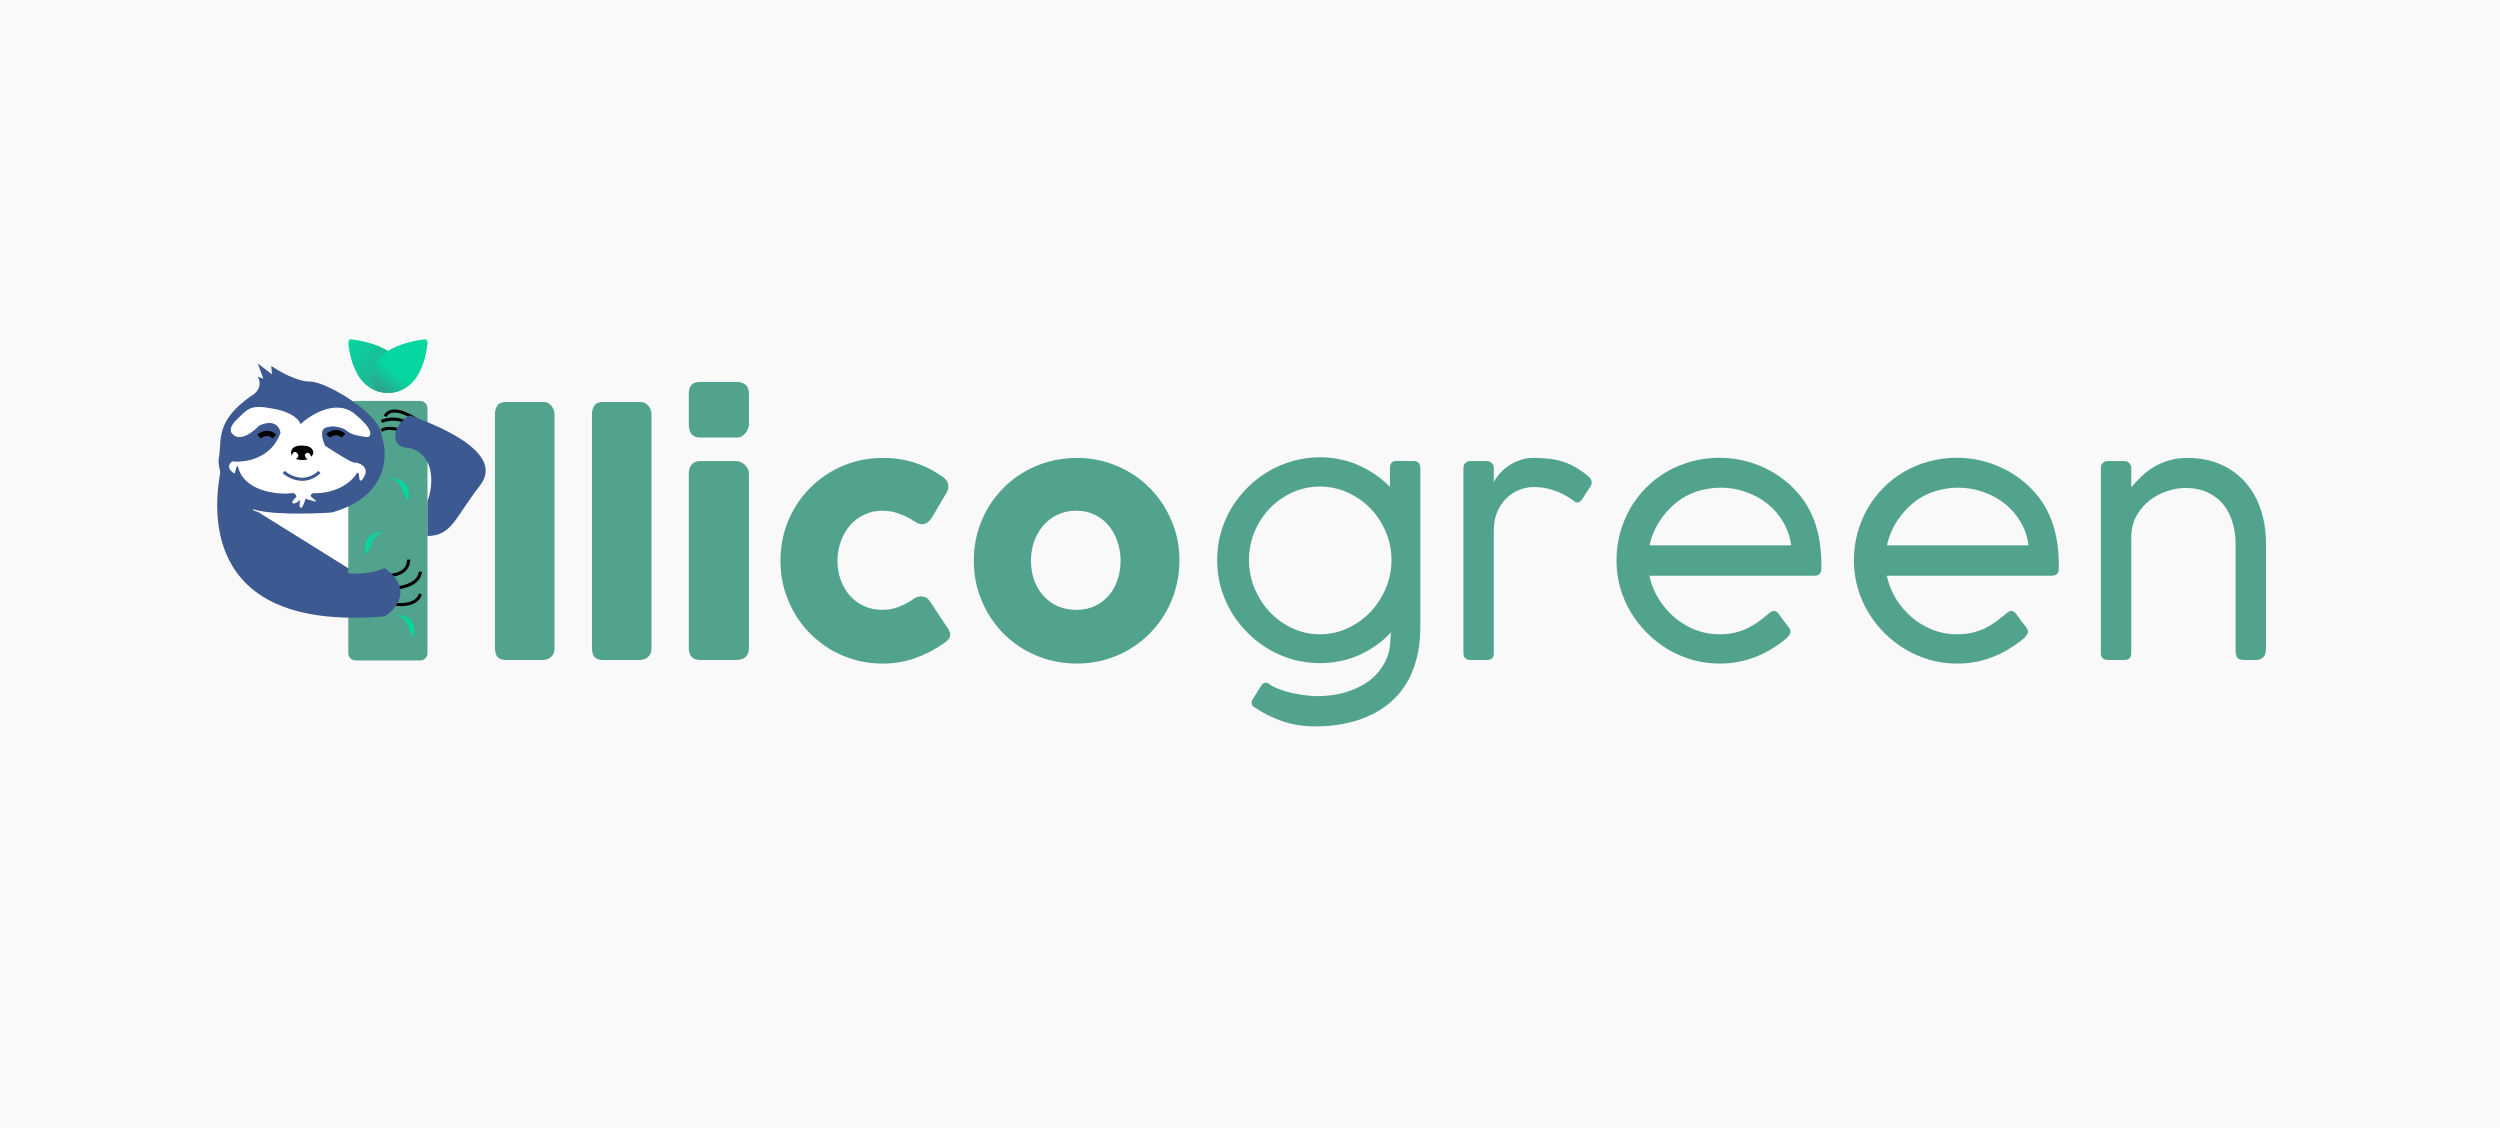 <svg width="2394" height="1080" viewBox="0 0 2394 1080" fill="none" xmlns="http://www.w3.org/2000/svg">
<rect width="2394" height="1080" fill="#F9F9F9"/>
<path d="M474 396.35C474 393.15 474.8 390.45 476.4 388.25C478 386.05 480.75 384.95 484.65 384.95H521.4C522.4 384.95 523.45 385.25 524.55 385.85C525.65 386.35 526.65 387.1 527.55 388.1C528.55 389.1 529.35 390.3 529.95 391.7C530.65 393.1 531 394.65 531 396.35V620.45C531 624.25 529.9 627.15 527.7 629.15C525.6 631.05 522.85 632 519.45 632H484.65C480.75 632 478 631.05 476.4 629.15C474.8 627.15 474 624.25 474 620.45L474 396.35ZM566.871 396.35C566.871 393.15 567.671 390.45 569.271 388.25C570.871 386.05 573.621 384.95 577.521 384.95H614.271C615.271 384.95 616.321 385.25 617.421 385.85C618.521 386.35 619.521 387.1 620.421 388.1C621.421 389.1 622.221 390.3 622.821 391.7C623.521 393.1 623.871 394.65 623.871 396.35V620.45C623.871 624.25 622.771 627.15 620.571 629.15C618.471 631.05 615.721 632 612.321 632H577.521C573.621 632 570.871 631.05 569.271 629.15C567.671 627.15 566.871 624.25 566.871 620.45V396.35ZM659.592 453.2C659.592 450 660.492 447.25 662.292 444.95C664.092 442.65 666.892 441.5 670.692 441.5L705.042 441.5C706.242 441.5 707.542 441.8 708.942 442.4C710.342 442.9 711.642 443.7 712.842 444.8C714.042 445.8 715.042 447 715.842 448.4C716.742 449.8 717.192 451.4 717.192 453.2V620.45C717.192 624.25 716.142 627.15 714.042 629.15C711.942 631.05 708.942 632 705.042 632H670.692C663.292 632 659.592 628.15 659.592 620.45V453.2ZM659.592 377.3C659.592 373.1 660.492 370.15 662.292 368.45C664.092 366.65 666.892 365.75 670.692 365.75H705.492C708.992 365.75 711.792 366.65 713.892 368.45C716.092 370.15 717.192 373.1 717.192 377.3V406.55C717.192 407.75 716.892 409.05 716.292 410.45C715.792 411.85 715.042 413.2 714.042 414.5C713.042 415.8 711.792 416.9 710.292 417.8C708.892 418.6 707.292 419 705.492 419L670.692 419C663.292 419 659.592 414.85 659.592 406.55V377.3ZM875.149 573.35C876.549 572.35 877.849 571.75 879.049 571.55C880.349 571.25 881.349 571.1 882.049 571.1C883.749 571.1 885.299 571.45 886.699 572.15C888.099 572.85 889.549 574.35 891.049 576.65L907.849 602C908.349 602.8 908.799 603.7 909.199 604.7C909.699 605.7 909.949 606.5 909.949 607.1C909.949 609.4 909.199 611.3 907.699 612.8C906.299 614.2 904.749 615.45 903.049 616.55C894.849 622.25 885.849 626.85 876.049 630.35C866.349 633.75 856.049 635.45 845.149 635.45C836.149 635.45 827.449 634.3 819.049 632C810.749 629.7 802.999 626.45 795.799 622.25C788.599 617.95 781.999 612.85 775.999 606.95C769.999 600.95 764.899 594.3 760.699 587C756.499 579.7 753.199 571.85 750.799 563.45C748.499 554.95 747.349 546.1 747.349 536.9C747.349 527.7 748.499 518.85 750.799 510.35C753.199 501.85 756.499 494 760.699 486.8C764.899 479.5 769.999 472.9 775.999 467C781.999 461 788.599 455.9 795.799 451.7C802.999 447.5 810.749 444.25 819.049 441.95C827.449 439.65 836.149 438.5 845.149 438.5C856.049 438.5 866.099 439.95 875.299 442.85C884.599 445.75 893.299 450.05 901.399 455.75L900.949 455.3C903.149 456.6 904.899 458.15 906.199 459.95C907.499 461.65 908.149 463.8 908.149 466.4C908.149 468.2 907.549 470.05 906.349 471.95L892.999 494.6C890.199 499.5 886.799 501.95 882.799 501.95C881.899 501.95 880.799 501.75 879.499 501.35C878.199 500.85 876.749 500.05 875.149 498.95C870.749 496.05 865.999 493.7 860.899 491.9C855.899 490 850.549 489.05 844.849 489.05C838.549 489.05 832.749 490.35 827.449 492.95C822.149 495.45 817.599 498.9 813.799 503.3C810.099 507.7 807.199 512.8 805.099 518.6C802.999 524.4 801.949 530.5 801.949 536.9C801.949 543.5 802.999 549.7 805.099 555.5C807.199 561.2 810.099 566.15 813.799 570.35C817.599 574.55 822.149 577.9 827.449 580.4C832.749 582.8 838.549 584 844.849 584C850.549 584 855.899 583 860.899 581C865.899 579 870.649 576.45 875.149 573.35ZM932.505 536.9C932.505 527.7 933.655 518.85 935.955 510.35C938.355 501.85 941.655 494 945.855 486.8C950.155 479.5 955.255 472.9 961.155 467C967.155 461 973.805 455.9 981.105 451.7C988.405 447.5 996.255 444.25 1004.66 441.95C1013.16 439.65 1022.01 438.5 1031.21 438.5C1044.81 438.5 1057.56 441.05 1069.46 446.15C1081.46 451.15 1091.86 458.1 1100.66 467C1109.56 475.8 1116.56 486.2 1121.66 498.2C1126.86 510.1 1129.46 523 1129.46 536.9C1129.46 546.1 1128.26 554.95 1125.86 563.45C1123.56 571.85 1120.26 579.7 1115.96 587C1111.76 594.3 1106.66 600.95 1100.66 606.95C1094.76 612.85 1088.16 617.95 1080.86 622.25C1073.56 626.45 1065.71 629.7 1057.31 632C1049.01 634.3 1040.31 635.45 1031.21 635.45C1022.01 635.45 1013.16 634.3 1004.66 632C996.255 629.7 988.405 626.45 981.105 622.25C973.805 617.95 967.155 612.85 961.155 606.95C955.255 600.95 950.155 594.3 945.855 587C941.655 579.7 938.355 571.85 935.955 563.45C933.655 554.95 932.505 546.1 932.505 536.9ZM987.255 536.9C987.255 543.5 988.255 549.7 990.255 555.5C992.355 561.2 995.255 566.15 998.955 570.35C1002.76 574.55 1007.31 577.9 1012.61 580.4C1018.01 582.8 1024.06 584 1030.76 584C1037.26 584 1043.11 582.8 1048.31 580.4C1053.61 577.9 1058.06 574.55 1061.66 570.35C1065.36 566.15 1068.16 561.2 1070.06 555.5C1072.06 549.7 1073.06 543.5 1073.06 536.9C1073.06 530.5 1072.06 524.4 1070.06 518.6C1068.16 512.8 1065.36 507.7 1061.66 503.3C1058.06 498.9 1053.61 495.45 1048.31 492.95C1043.11 490.35 1037.26 489.05 1030.76 489.05C1024.06 489.05 1018.01 490.35 1012.61 492.95C1007.31 495.45 1002.76 498.9 998.955 503.3C995.255 507.7 992.355 512.8 990.255 518.6C988.255 524.4 987.255 530.5 987.255 536.9ZM1332.05 605.6C1323.45 614.7 1313.35 621.9 1301.75 627.2C1290.15 632.4 1277.55 635 1263.95 635C1255.05 635 1246.4 633.85 1238 631.55C1229.7 629.15 1221.9 625.8 1214.6 621.5C1207.3 617.1 1200.65 611.9 1194.65 605.9C1188.65 599.9 1183.45 593.25 1179.05 585.95C1174.75 578.55 1171.4 570.7 1169 562.4C1166.7 554 1165.55 545.3 1165.55 536.3C1165.55 527.3 1166.7 518.65 1169 510.35C1171.4 501.95 1174.75 494.1 1179.05 486.8C1183.45 479.5 1188.65 472.85 1194.65 466.85C1200.65 460.85 1207.3 455.7 1214.6 451.4C1221.9 447.1 1229.7 443.8 1238 441.5C1246.3 439.1 1254.95 437.9 1263.95 437.9C1277.25 437.9 1289.6 440.45 1301 445.55C1312.4 450.55 1322.4 457.45 1331 466.25V447.95C1331 443.55 1333.2 441.35 1337.6 441.35L1354.55 441.5C1358.25 442 1360.1 444.15 1360.1 447.95V450.35V450.8V601.1C1360.1 612.5 1358.8 622.8 1356.2 632C1353.7 641.1 1350.2 649.15 1345.7 656.15C1341.2 663.15 1335.8 669.15 1329.5 674.15C1323.3 679.15 1316.5 683.2 1309.1 686.3C1301.7 689.5 1293.8 691.85 1285.4 693.35C1277.1 694.85 1268.6 695.6 1259.9 695.6C1248.1 695.6 1237.35 693.9 1227.65 690.5C1218.05 687.1 1209.5 682.85 1202 677.75C1201 677.25 1200.15 676.6 1199.45 675.8C1198.85 675.1 1198.55 674.1 1198.55 672.8C1198.55 672.4 1198.55 672 1198.55 671.6C1198.65 671.2 1198.9 670.7 1199.3 670.1L1207.4 657.05C1208.2 655.95 1208.9 655.1 1209.5 654.5C1210.2 654 1210.95 653.75 1211.75 653.75C1213.05 653.75 1214.25 654.15 1215.35 654.95C1217.65 656.75 1220.7 658.35 1224.5 659.75C1228.3 661.25 1232.35 662.5 1236.65 663.5C1241.05 664.5 1245.4 665.25 1249.7 665.75C1254 666.35 1257.8 666.65 1261.1 666.65C1271.4 666.65 1280.85 665.3 1289.45 662.6C1298.05 660 1305.45 656.3 1311.65 651.5C1317.85 646.7 1322.7 640.9 1326.2 634.1C1329.7 627.4 1331.45 619.9 1331.45 611.6L1332.05 605.6ZM1332.5 536.3C1332.5 526.9 1330.7 517.95 1327.1 509.45C1323.5 500.85 1318.6 493.35 1312.4 486.95C1306.2 480.55 1298.9 475.45 1290.5 471.65C1282.2 467.85 1273.35 465.95 1263.95 465.95C1254.55 465.95 1245.7 467.85 1237.4 471.65C1229.2 475.45 1222 480.55 1215.8 486.95C1209.7 493.35 1204.85 500.85 1201.25 509.45C1197.75 517.95 1196 526.9 1196 536.3C1196 545.6 1197.75 554.55 1201.25 563.15C1204.85 571.75 1209.7 579.35 1215.8 585.95C1222 592.45 1229.2 597.65 1237.4 601.55C1245.7 605.45 1254.55 607.4 1263.95 607.4C1273.35 607.4 1282.2 605.45 1290.5 601.55C1298.9 597.65 1306.2 592.45 1312.4 585.95C1318.6 579.35 1323.5 571.75 1327.1 563.15C1330.7 554.55 1332.5 545.6 1332.5 536.3ZM1430.47 461.6C1431.67 459.3 1433.37 456.8 1435.57 454.1C1437.87 451.4 1440.62 448.9 1443.82 446.6C1447.02 444.3 1450.67 442.4 1454.77 440.9C1458.87 439.3 1463.37 438.5 1468.27 438.5C1473.67 438.5 1478.52 438.75 1482.82 439.25C1487.22 439.65 1491.37 440.45 1495.27 441.65C1499.17 442.75 1502.92 444.3 1506.52 446.3C1510.22 448.2 1514.07 450.65 1518.07 453.65C1519.27 454.55 1520.57 455.7 1521.97 457.1C1523.47 458.5 1524.22 460.15 1524.22 462.05C1524.22 463.15 1523.97 464.15 1523.47 465.05L1514.62 478.7C1513.22 480.4 1511.82 481.25 1510.42 481.25C1509.62 481.25 1508.87 481 1508.17 480.5C1507.47 479.9 1506.62 479.25 1505.62 478.55C1499.42 474.35 1493.37 471.3 1487.47 469.4C1481.67 467.4 1475.47 466.4 1468.87 466.4C1463.87 466.4 1459.07 467.35 1454.47 469.25C1449.87 471.15 1445.77 473.9 1442.17 477.5C1438.67 481 1435.82 485.35 1433.62 490.55C1431.52 495.65 1430.47 501.45 1430.47 507.95V625.4C1430.47 629.8 1428.27 632 1423.87 632H1408.27C1403.67 632 1401.37 629.8 1401.37 625.4V448.1C1401.37 446.1 1402.02 444.5 1403.32 443.3C1404.62 442.1 1406.17 441.5 1407.97 441.5H1423.57C1425.67 441.5 1427.32 442.15 1428.52 443.45C1429.82 444.75 1430.47 446.3 1430.47 448.1V461.6ZM1692.7 588.35C1693.6 587.55 1694.55 586.8 1695.55 586.1C1696.65 585.4 1697.75 585.05 1698.85 585.05C1700.35 585.05 1701.8 585.95 1703.2 587.75C1705.2 590.45 1706.8 592.65 1708 594.35C1709.3 596.05 1710.35 597.4 1711.15 598.4C1711.95 599.5 1712.55 600.3 1712.95 600.8C1713.45 601.4 1713.85 602.05 1714.15 602.75C1714.45 603.35 1714.6 604.05 1714.6 604.85C1714.6 605.95 1714.15 607.15 1713.25 608.45C1712.45 609.65 1711 611.1 1708.9 612.8C1704.6 616.2 1700.1 619.3 1695.4 622.1C1690.8 624.8 1685.95 627.15 1680.85 629.15C1675.75 631.15 1670.35 632.7 1664.65 633.8C1659.05 634.9 1653.1 635.45 1646.8 635.45C1637.9 635.45 1629.3 634.3 1621 632C1612.7 629.6 1604.85 626.25 1597.45 621.95C1590.15 617.55 1583.45 612.35 1577.35 606.35C1571.35 600.35 1566.15 593.7 1561.75 586.4C1557.35 579.1 1553.95 571.3 1551.55 563C1549.15 554.6 1547.95 545.9 1547.95 536.9C1547.95 527.9 1549.05 519.2 1551.25 510.8C1553.55 502.4 1556.75 494.55 1560.85 487.25C1565.05 479.95 1570.1 473.3 1576 467.3C1581.9 461.3 1588.5 456.15 1595.8 451.85C1603.2 447.55 1611.15 444.25 1619.65 441.95C1628.25 439.55 1637.3 438.35 1646.8 438.35C1654.3 438.35 1661.75 439.2 1669.15 440.9C1676.55 442.6 1683.65 445.1 1690.45 448.4C1697.25 451.6 1703.6 455.6 1709.5 460.4C1715.5 465.2 1720.85 470.7 1725.55 476.9C1731.95 485.5 1736.7 495.3 1739.8 506.3C1742.9 517.3 1744.35 529.95 1744.15 544.25C1744.15 548.95 1741.95 551.3 1737.55 551.3H1579.45C1581.15 559.3 1584.1 566.7 1588.3 573.5C1592.6 580.3 1597.7 586.25 1603.6 591.35C1609.6 596.35 1616.25 600.3 1623.55 603.2C1630.85 606 1638.4 607.4 1646.2 607.4C1651.7 607.4 1656.65 606.9 1661.05 605.9C1665.55 604.8 1669.6 603.4 1673.2 601.7C1676.9 599.9 1680.3 597.9 1683.4 595.7C1686.5 593.4 1689.5 591.05 1692.4 588.65L1692.7 588.35ZM1610.5 477.35C1602.9 482.45 1596.35 488.9 1590.85 496.7C1585.35 504.4 1581.6 512.9 1579.6 522.2H1715.2C1714.1 513.9 1711.5 506.35 1707.4 499.55C1703.4 492.75 1698.35 486.95 1692.25 482.15C1686.15 477.35 1679.25 473.65 1671.55 471.05C1663.95 468.35 1656.05 467 1647.85 467C1641.35 467 1634.9 467.85 1628.5 469.55C1622.2 471.25 1616.2 473.85 1610.5 477.35ZM1920.05 588.35C1920.95 587.55 1921.9 586.8 1922.9 586.1C1924 585.4 1925.1 585.05 1926.2 585.05C1927.7 585.05 1929.15 585.95 1930.55 587.75C1932.55 590.45 1934.15 592.65 1935.35 594.35C1936.65 596.05 1937.7 597.4 1938.5 598.4C1939.3 599.5 1939.9 600.3 1940.3 600.8C1940.8 601.4 1941.2 602.05 1941.5 602.75C1941.8 603.35 1941.95 604.05 1941.95 604.85C1941.95 605.95 1941.5 607.15 1940.6 608.45C1939.8 609.65 1938.35 611.1 1936.25 612.8C1931.95 616.2 1927.45 619.3 1922.75 622.1C1918.15 624.8 1913.3 627.15 1908.2 629.15C1903.1 631.15 1897.7 632.7 1892 633.8C1886.4 634.9 1880.45 635.45 1874.15 635.45C1865.25 635.45 1856.65 634.3 1848.35 632C1840.05 629.6 1832.2 626.25 1824.8 621.95C1817.5 617.55 1810.8 612.35 1804.7 606.35C1798.7 600.35 1793.5 593.7 1789.1 586.4C1784.7 579.1 1781.3 571.3 1778.9 563C1776.5 554.6 1775.3 545.9 1775.3 536.9C1775.3 527.9 1776.4 519.2 1778.6 510.8C1780.9 502.4 1784.1 494.55 1788.2 487.25C1792.4 479.95 1797.45 473.3 1803.35 467.3C1809.25 461.3 1815.85 456.15 1823.15 451.85C1830.55 447.55 1838.5 444.25 1847 441.95C1855.6 439.55 1864.65 438.35 1874.15 438.35C1881.65 438.35 1889.1 439.2 1896.5 440.9C1903.9 442.6 1911 445.1 1917.8 448.4C1924.6 451.6 1930.95 455.6 1936.85 460.4C1942.85 465.2 1948.2 470.7 1952.9 476.9C1959.3 485.5 1964.05 495.3 1967.15 506.3C1970.25 517.3 1971.7 529.95 1971.5 544.25C1971.5 548.95 1969.3 551.3 1964.9 551.3H1806.8C1808.5 559.3 1811.45 566.7 1815.65 573.5C1819.95 580.3 1825.05 586.25 1830.95 591.35C1836.95 596.35 1843.6 600.3 1850.9 603.2C1858.2 606 1865.75 607.4 1873.55 607.4C1879.05 607.4 1884 606.9 1888.4 605.9C1892.9 604.8 1896.95 603.4 1900.55 601.7C1904.25 599.9 1907.65 597.9 1910.75 595.7C1913.85 593.4 1916.85 591.05 1919.75 588.65L1920.05 588.35ZM1837.85 477.35C1830.25 482.45 1823.7 488.9 1818.2 496.7C1812.7 504.4 1808.95 512.9 1806.95 522.2H1942.55C1941.45 513.9 1938.85 506.35 1934.75 499.55C1930.75 492.75 1925.7 486.95 1919.6 482.15C1913.5 477.35 1906.6 473.65 1898.9 471.05C1891.3 468.35 1883.4 467 1875.2 467C1868.7 467 1862.25 467.85 1855.85 469.55C1849.55 471.25 1843.55 473.85 1837.85 477.35ZM2040.89 466.7C2043.69 463.2 2046.84 459.8 2050.34 456.5C2053.84 453.1 2057.74 450.1 2062.04 447.5C2066.44 444.8 2071.29 442.65 2076.59 441.05C2081.89 439.35 2087.84 438.5 2094.44 438.5C2106.74 438.5 2117.59 440.65 2126.99 444.95C2136.39 449.15 2144.24 454.95 2150.54 462.35C2156.94 469.65 2161.74 478.25 2164.94 488.15C2168.24 498.05 2169.89 508.65 2169.89 519.95V621.8C2169.89 625.2 2168.99 627.75 2167.19 629.45C2165.49 631.15 2163.29 632 2160.59 632H2149.49C2145.79 632 2143.39 631.25 2142.29 629.75C2141.29 628.25 2140.79 625.75 2140.79 622.25V519.95C2140.79 513.95 2139.94 507.85 2138.24 501.65C2136.64 495.35 2133.94 489.65 2130.14 484.55C2126.44 479.45 2121.49 475.3 2115.29 472.1C2109.09 468.9 2101.49 467.3 2092.49 467.3C2086.79 467.3 2080.89 468.35 2074.79 470.45C2068.69 472.45 2063.14 475.45 2058.14 479.45C2053.14 483.45 2048.99 488.4 2045.69 494.3C2042.49 500.2 2040.89 506.95 2040.89 514.55V625.4C2040.89 629.8 2038.69 632 2034.29 632H2018.84C2014.14 632 2011.79 629.8 2011.79 625.4V448.1C2011.79 446.1 2012.44 444.5 2013.74 443.3C2015.04 442.1 2016.59 441.5 2018.39 441.5H2033.99C2036.09 441.5 2037.74 442.15 2038.94 443.45C2040.24 444.75 2040.89 446.3 2040.89 448.1V466.7Z" fill="#52A38E"/>
<path d="M380.215 518.852L348.305 456.707L237.489 474.545L246.972 568.245L371.512 589.628L380.215 518.852Z" fill="white"/>
<path d="M378.391 510.455L359.518 471.734L365.416 463.065L343.004 470.578L358.338 536.461L378.391 538.195V510.455Z" fill="#3C5991"/>
<path d="M235.668 486.677L246.873 490.144L344.238 550.826L258.669 547.358L235.668 486.677Z" fill="#3C5991"/>
<path d="M409.348 390.934C409.348 387.068 406.214 383.934 402.348 383.934H340.515C336.649 383.934 333.515 387.068 333.515 390.934V446.07V507.858V570.343L333.515 625.48C333.515 629.346 336.649 632.48 340.515 632.48H402.348C406.214 632.48 409.348 629.346 409.348 625.48L409.348 390.934Z" fill="#52A38E"/>
<path d="M373.351 458.437C383.796 460.012 385.205 469.406 387.56 474.645C389.302 478.303 392.477 482.724 391.247 471.145C390.017 459.566 379.601 457.778 373.351 458.437Z" fill="#06D6A0"/>
<path d="M367.902 509.685C357.458 511.259 356.049 520.653 353.694 525.892C351.952 529.55 348.776 533.971 350.007 522.392C351.237 510.814 361.653 509.025 367.902 509.685Z" fill="#06D6A0"/>
<path d="M378.582 589.115C389.027 590.69 390.435 600.083 392.79 605.322C394.532 608.98 397.708 613.402 396.478 601.823C395.248 590.244 384.832 588.456 378.582 589.115Z" fill="#06D6A0"/>
<path d="M333.562 329.348C339.575 377.956 369.054 379.47 383.042 374.151C399.327 331.189 340.452 325.666 336.694 325.052C333.687 324.561 333.353 327.711 333.562 329.348Z" fill="url(#paint0_linear_40_1731)"/>
<path d="M409.372 329.348C403.359 377.956 373.879 379.47 359.891 374.151C343.607 331.189 402.482 325.666 406.24 325.052C409.246 324.561 409.581 327.711 409.372 329.348Z" fill="url(#paint1_linear_40_1731)"/>
<path d="M399.034 402.039C391.214 396.514 374.217 388.093 368.789 398.613" stroke="black" stroke-width="3"/>
<path d="M394.719 408.178C390.787 404.326 379.385 398.007 365.23 403.555M389.411 414.536C384.299 411.839 372.307 407.601 365.23 412.224" stroke="black" stroke-width="3"/>
<path d="M373.039 550.908C379.133 550.908 391.322 547.903 391.322 535.882M378.936 563.044C386.407 562.659 401.584 558.999 402.527 547.44M378.936 578.648C385.62 579.611 399.696 578.994 402.527 568.823" stroke="black" stroke-width="3"/>
<path d="M368.32 590.207C200.824 604.539 200.281 498.318 212.666 443.994L242.698 468.845C238.373 478.862 239.749 505.253 279.854 530.682C319.959 556.11 355.542 550.138 368.32 543.974C395.686 563.854 379.723 583.079 368.32 590.207Z" fill="#3C5991"/>
<path d="M392.501 397.761C376.97 405.081 370.777 428.968 392.501 428.968C417.724 436.298 414.678 466.057 409.348 480.021V513.331C432.939 512.56 434.729 497.162 459.735 464.799C484.742 432.436 415.306 406.044 392.501 397.761Z" fill="#3C5991"/>
<g filter="url(#filter0_d_40_1731)">
<path d="M317.606 490.806C371.866 475.549 372.062 435.519 365.378 417.411C365.378 397.183 312.888 365.398 296.964 365.398C284.225 365.398 266.886 355.381 259.808 350.372L260.398 358.463L246.833 348.061L252.141 362.508L246.833 360.775C252.023 370.484 244.671 377.149 240.346 379.268C205.549 403.541 212.626 422.034 209.677 437.638C206.728 453.241 222.652 478.67 240.346 486.761C254.5 493.233 297.75 492.154 317.606 490.806Z" fill="#3C5991"/>
</g>
<path d="M333.426 412.868C336.729 416.104 347.384 417.684 352.299 418.069C355.247 416.913 356.781 411.018 339.324 396.686C321.866 382.354 297.449 397.649 287.423 407.089C287.03 403.621 281.526 395.761 262.653 392.063C239.062 387.439 237.882 392.063 227.856 401.309C219.835 408.707 220.975 413.446 222.548 414.602C229.154 423.386 242.207 413.253 247.908 407.089C263.478 400.154 268.551 409.208 269.14 414.602C260.176 440.03 234.344 443.69 222.548 442.342C216.886 446.503 221.368 451.01 224.317 452.744C224.514 451.973 225.143 449.739 226.087 446.965C227.03 444.191 228.053 445.809 228.446 446.965C234.933 472.971 273.269 472.971 278.577 471.815C282.823 470.891 284.278 474.127 284.474 475.861C282.509 477.594 279.049 481.178 280.936 481.64C282.823 482.102 286.834 478.75 288.603 477.017C287.816 479.713 286.598 485.223 288.013 485.685C289.429 486.148 291.355 480.099 292.142 477.017L302.168 479.906L297.449 475.861C296.034 473.549 298.432 472.201 299.809 471.815C324.815 472.278 338.144 458.908 341.683 452.166H343.452C343.845 453.322 344.632 456.096 344.632 457.945C344.632 459.795 345.418 459.872 345.811 459.679C356.427 447.543 342.272 442.919 339.324 443.497C336.964 443.96 319.468 432.902 311.014 427.316C308.655 422.5 305.352 412.174 311.014 409.4C318.092 405.933 329.297 408.822 333.426 412.868Z" fill="white" stroke="white"/>
<path d="M291.825 435.358C294.928 431.312 297.254 435.02 298.03 437.38C302.374 432.93 298.547 429.121 296.091 427.773C293.506 426.93 287.171 425.75 282.518 427.773C277.864 429.796 278.51 434.346 279.415 436.369C279.932 434.346 281.664 431.009 284.457 433.841C287.249 436.672 284.844 438.728 283.293 439.403C289.11 441.931 296.867 439.403 294.54 439.403C292.678 439.403 291.954 436.706 291.825 435.358Z" fill="black"/>
<path d="M271.695 452.001C277.493 457.234 292.451 464.561 305.902 452.001" stroke="#3C5991" stroke-width="3"/>
<path d="M248.105 418.078C250.661 415.766 257.188 412.53 262.85 418.078" stroke="black" stroke-width="5"/>
<path d="M314.16 417.326C316.716 415.014 323.243 411.778 328.905 417.326" stroke="black" stroke-width="5"/>
<defs>
<filter id="filter0_d_40_1731" x="204.324" y="343.061" width="169.043" height="153.769" filterUnits="userSpaceOnUse" color-interpolation-filters="sRGB">
<feFlood flood-opacity="0" result="BackgroundImageFix"/>
<feColorMatrix in="SourceAlpha" type="matrix" values="0 0 0 0 0 0 0 0 0 0 0 0 0 0 0 0 0 0 127 0" result="hardAlpha"/>
<feOffset/>
<feGaussianBlur stdDeviation="2.5"/>
<feComposite in2="hardAlpha" operator="out"/>
<feColorMatrix type="matrix" values="0 0 0 0 0 0 0 0 0 0 0 0 0 0 0 0 0 0 0.2 0"/>
<feBlend mode="normal" in2="BackgroundImageFix" result="effect1_dropShadow_40_1731"/>
<feBlend mode="normal" in="SourceGraphic" in2="effect1_dropShadow_40_1731" result="shape"/>
</filter>
<linearGradient id="paint0_linear_40_1731" x1="333.512" y1="326.282" x2="382.212" y2="374.674" gradientUnits="userSpaceOnUse">
<stop stop-color="#06D6A0"/>
<stop offset="1" stop-color="#2CA68E"/>
</linearGradient>
<linearGradient id="paint1_linear_40_1731" x1="409.349" y1="325" x2="369.822" y2="375.748" gradientUnits="userSpaceOnUse">
<stop offset="0.693" stop-color="#06D6A0"/>
<stop offset="1" stop-color="#2CA68E"/>
</linearGradient>
</defs>
</svg>
